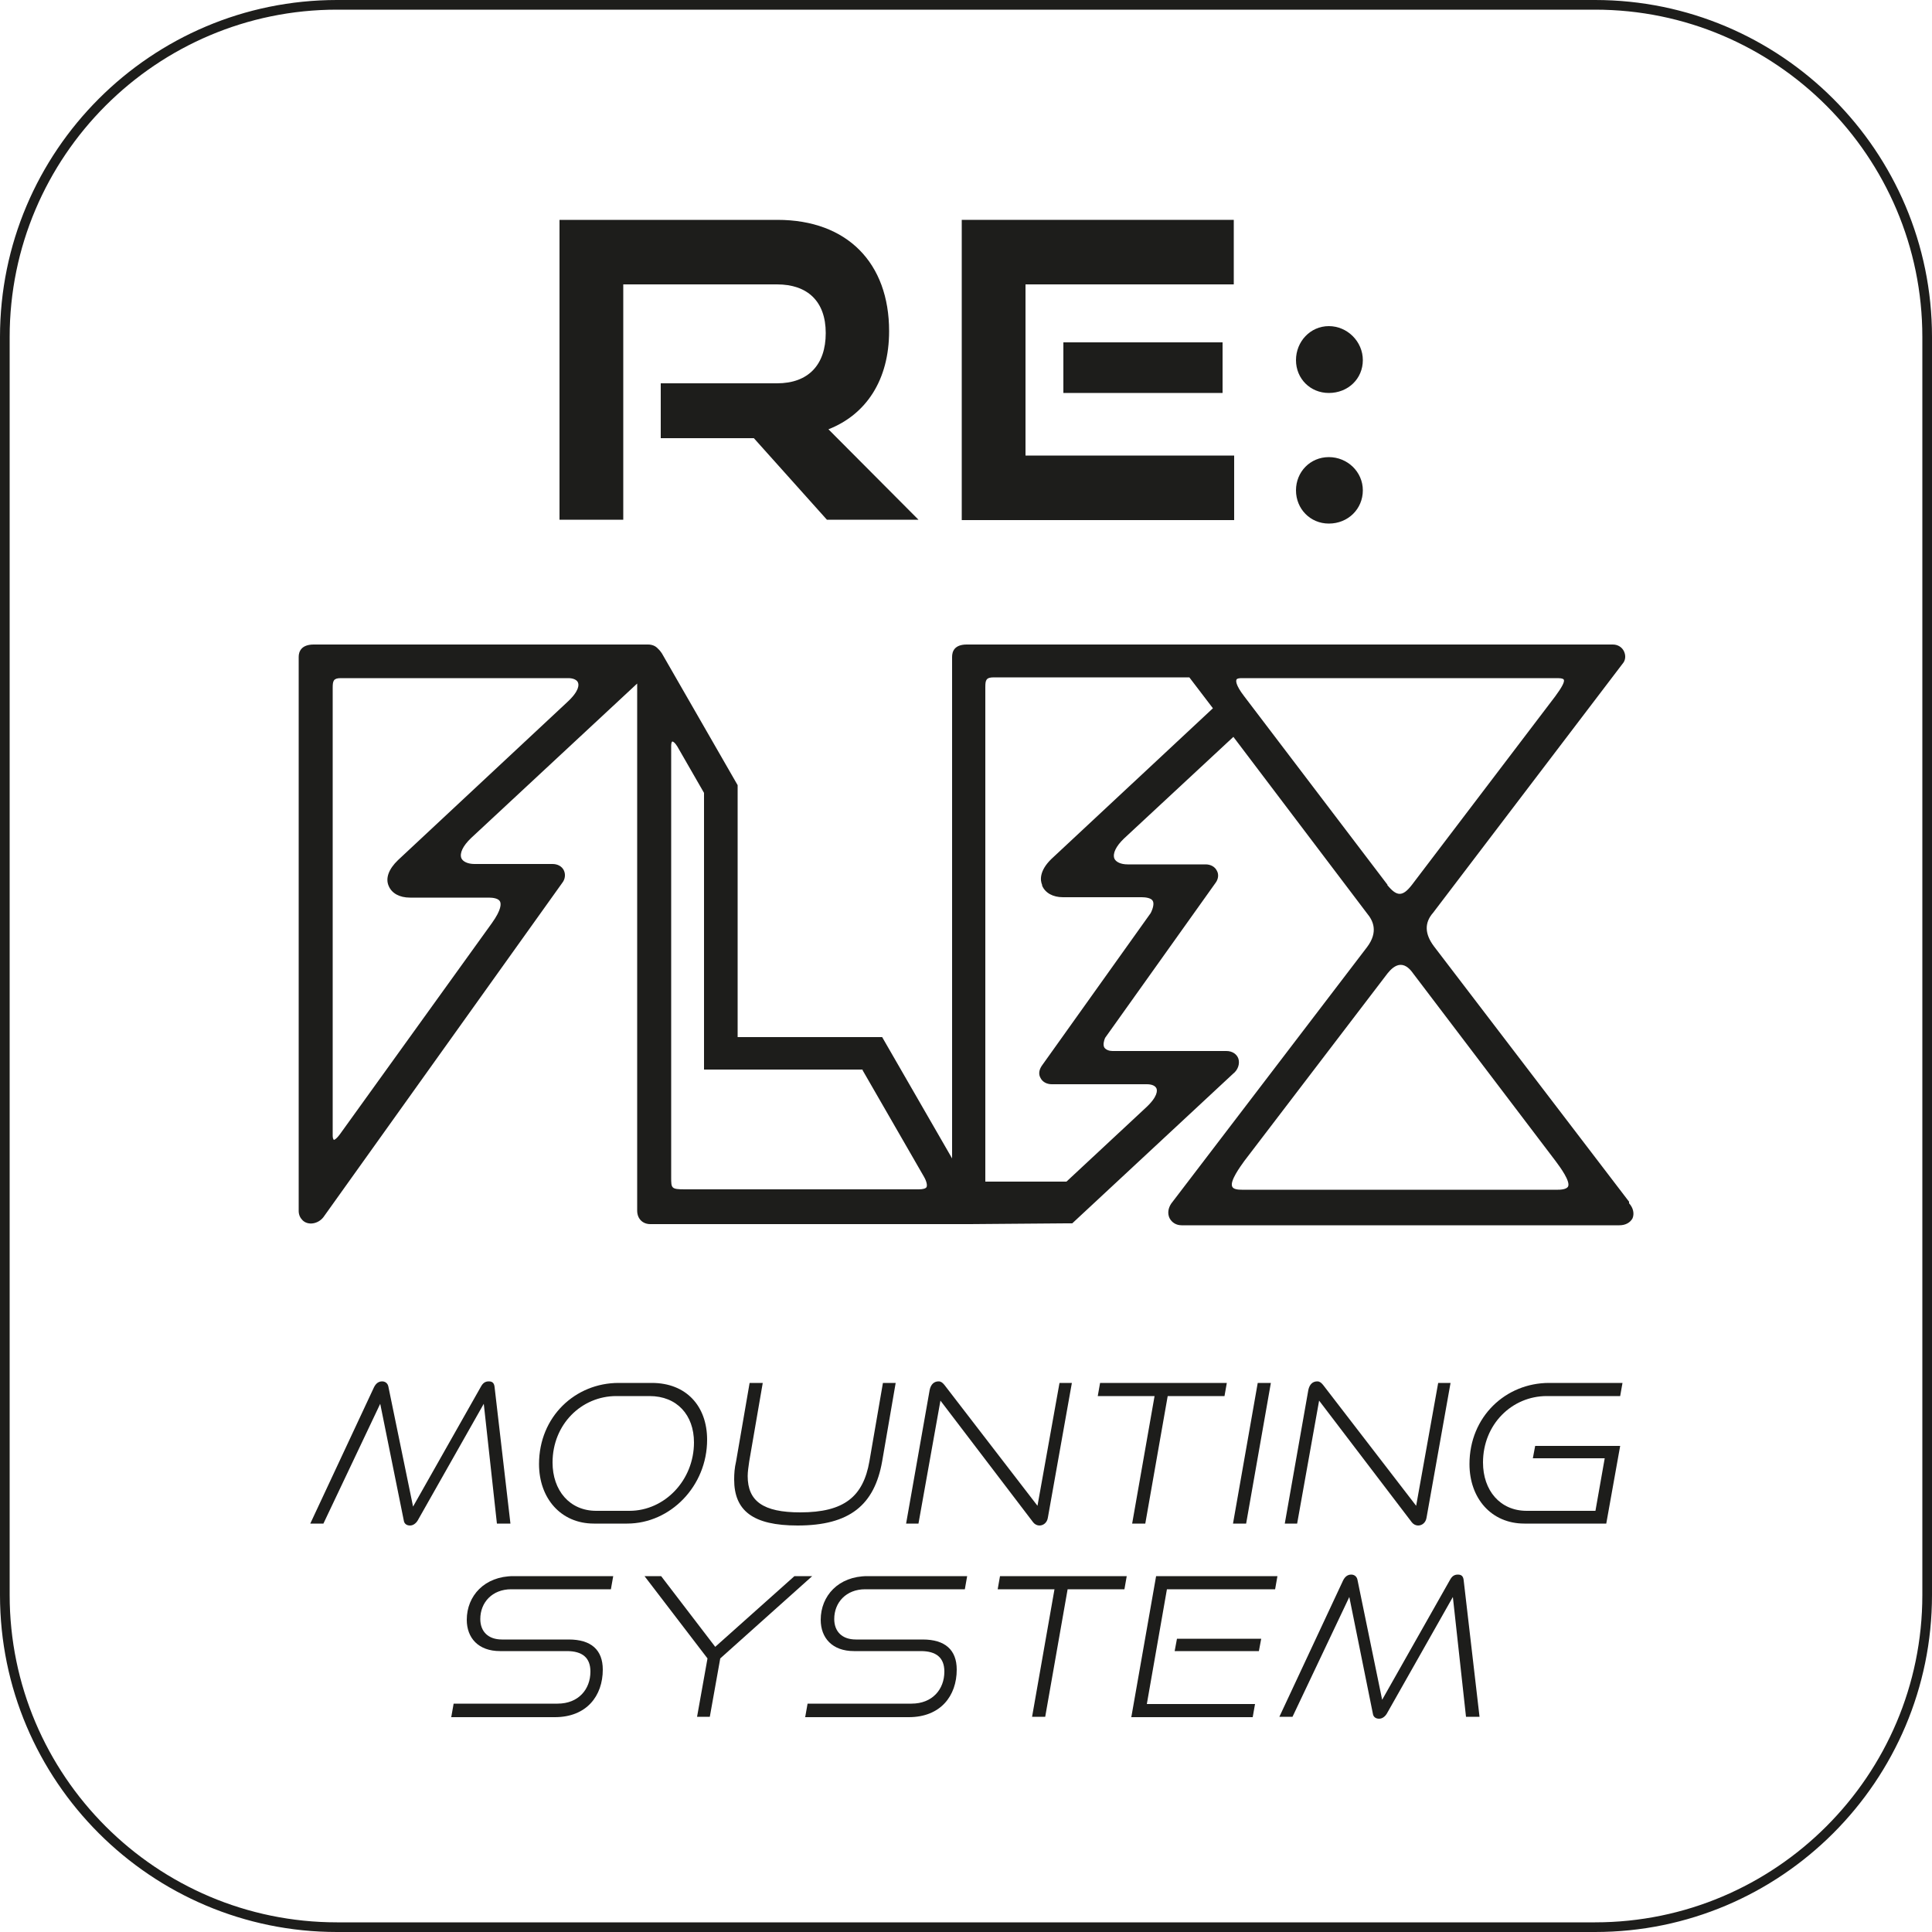 <svg viewBox="0 0 50 50" height="50" width="50" xmlns="http://www.w3.org/2000/svg" data-name="Layer 1" id="Layer_1">
  <defs>
    <style>
      .cls-1 {
        fill: #1d1d1b;
      }
    </style>
  </defs>
  <path d="M41.28,50H8.72c-4.81,0-8.72-3.91-8.72-8.72V8.72C0,3.91,3.91,0,8.72,0h32.56c4.81,0,8.72,3.91,8.72,8.72v32.56c0,4.81-3.91,8.72-8.72,8.72ZM8.72.25C4.05.25.25,4.05.25,8.72v32.56c0,4.67,3.8,8.47,8.47,8.47h32.56c4.67,0,8.47-3.8,8.47-8.47V8.72c0-4.67-3.8-8.47-8.47-8.47H8.72Z" class="cls-1"></path>
  <path d="M42.16,31.1l-5.05-6.61c-.24-.32-.25-.61-.02-.87l4.9-6.44c.08-.09.09-.21.04-.32-.05-.11-.16-.18-.29-.18h-7.98s-.06,0-.09,0h-8.65c-.32,0-.38.18-.38.32v12.98l-1.81-3.14h-3.74s0-6.52,0-6.52l-1.96-3.41s-.06-.09-.1-.12c-.06-.07-.15-.11-.26-.11h-8.65c-.32,0-.39.18-.39.32v14.34c0,.1.04.18.1.24.14.14.4.1.54-.08l6.18-8.65c.08-.1.09-.23.04-.33-.05-.1-.16-.16-.29-.16h-2.02c-.17,0-.3-.06-.34-.15-.05-.13.04-.32.25-.52l4.3-4v13.64c0,.21.14.35.34.35h8.21s.05,0,.06,0l2.49-.02h.16l4.16-3.87c.13-.1.18-.26.14-.39-.04-.12-.16-.2-.31-.2h-2.95c-.08,0-.17-.03-.21-.09-.04-.07-.01-.18.02-.25l2.85-4c.08-.1.1-.23.04-.33-.05-.1-.16-.16-.29-.16h-2.02c-.17,0-.3-.06-.34-.15-.05-.13.04-.32.25-.52l2.83-2.63,3.46,4.57c.15.18.3.47,0,.87l-5.07,6.64c-.08.12-.1.26-.04.38.06.11.17.18.31.18h11.33c.16,0,.28-.07.34-.18.05-.12.02-.27-.09-.39ZM35.91,22.9l-3.71-4.88c-.24-.31-.21-.41-.2-.43.01-.03.06-.04.14-.04h8.18c.12,0,.15.03.15.04.03.05-.05.2-.22.43l-3.71,4.88c-.24.31-.39.31-.64,0ZM36.25,24.97c.14,0,.25.12.32.22l3.69,4.86c.12.16.39.53.32.66-.03.05-.12.08-.26.08h-8.18c-.1,0-.22-.01-.25-.08-.07-.14.21-.52.31-.66l3.71-4.86c.08-.1.2-.22.34-.22ZM26.97,22.92c.08.19.28.3.54.3h2.04c.1,0,.24.02.28.09.04.06.02.18-.05.32l-2.81,3.94c-.08.11-.1.23-.04.33.05.1.16.16.29.16h2.46c.13,0,.22.04.25.11.02.05.04.21-.29.51l-2.04,1.9h-2.1v-12.8c0-.18.02-.25.22-.25h5.06l.61.8-4.18,3.9c-.32.31-.29.56-.24.67ZM22.32,27.69l1.59,2.76c.07.12.09.22.07.27-.02.04-.1.06-.2.06h-6.06c-.35,0-.35-.03-.35-.31v-11.17c0-.08.02-.11.03-.11.02,0,.07.03.13.13l.69,1.2v7.16h4.11ZM10.06,22.93c.08.19.28.3.55.3h2.04c.11,0,.25.02.29.1.03.06.04.21-.21.56l-3.93,5.46c-.11.15-.16.15-.16.15,0,0-.03-.03-.03-.1v-11.6c0-.18.02-.25.21-.25h5.89c.13,0,.23.05.25.12.02.05.04.21-.29.51l-4.37,4.08c-.24.23-.33.47-.24.67Z" class="cls-1"></path>
  <g>
    <path d="M21.4,13.45l-1.89-2.11h-2.41v-1.42h3.01c.81,0,1.26-.48,1.26-1.3s-.47-1.26-1.26-1.26h-3.98v6.09h-1.65v-7.76h5.64c1.81,0,2.89,1.12,2.89,2.88,0,1.27-.6,2.16-1.57,2.54l2.33,2.34h-2.36Z" class="cls-1"></path>
    <path d="M24.89,13.45v-7.76h7.04v1.67h-5.39v4.43h5.4v1.67h-7.05ZM27.52,10.17v-1.31h4.12v1.31h-4.12Z" class="cls-1"></path>
    <path d="M34.39,10.17c-.48,0-.85-.37-.85-.85s.37-.88.85-.88.88.4.88.88-.38.85-.88.85ZM34.39,13.55c-.48,0-.85-.38-.85-.86s.37-.86.85-.86.88.38.88.86-.38.86-.88.86Z" class="cls-1"></path>
  </g>
  <g>
    <path d="M12.86,39.43l-.34-3.1-1.71,3.02c-.05.08-.12.13-.2.13-.09,0-.15-.05-.16-.13l-.61-3.02-1.47,3.1h-.34l1.65-3.53c.05-.1.12-.15.21-.15.07,0,.14.04.16.13l.64,3.11,1.76-3.11c.05-.09.11-.13.2-.13.1,0,.14.05.15.15l.41,3.53h-.34Z" class="cls-1"></path>
    <path d="M15.37,39.43c-.86,0-1.42-.66-1.42-1.54,0-1.23.94-2.1,2.06-2.1h.86c.89,0,1.43.6,1.43,1.47,0,1.2-.95,2.17-2.07,2.17h-.86ZM16.29,39.1c.91,0,1.67-.79,1.67-1.77,0-.71-.44-1.2-1.15-1.2h-.86c-.9,0-1.65.73-1.65,1.72,0,.72.44,1.25,1.13,1.25h.86Z" class="cls-1"></path>
    <path d="M22.85,35.79h.33l-.35,2.03c-.2,1.13-.84,1.66-2.19,1.66-1.15,0-1.64-.38-1.64-1.19,0-.15.01-.3.05-.47l.35-2.03h.34l-.35,2.03c-.02.14-.04.27-.04.38,0,.65.4.94,1.36.94,1.14,0,1.63-.41,1.79-1.32l.35-2.03Z" class="cls-1"></path>
    <path d="M24.34,36.24l-.57,3.19h-.32l.61-3.46c.03-.14.11-.22.23-.22.06,0,.1.03.15.09l2.41,3.13.57-3.18h.32l-.62,3.48c-.02.14-.12.21-.22.21-.06,0-.12-.03-.16-.08l-2.4-3.15Z" class="cls-1"></path>
    <path d="M29.3,39.43l.58-3.3h-1.47l.06-.34h3.28l-.06.34h-1.47l-.58,3.3h-.34Z" class="cls-1"></path>
    <path d="M31.91,39.43l.64-3.64h.34l-.64,3.64h-.34Z" class="cls-1"></path>
    <path d="M34.14,36.24l-.57,3.19h-.32l.61-3.46c.03-.14.11-.22.23-.22.06,0,.1.03.15.09l2.41,3.13.57-3.18h.32l-.62,3.48c-.02.14-.12.21-.22.21-.06,0-.12-.03-.16-.08l-2.4-3.15Z" class="cls-1"></path>
    <path d="M39.45,39.43c-.86,0-1.42-.66-1.42-1.54,0-1.23.94-2.1,2.06-2.1h1.9l-.06.34h-1.9c-.9,0-1.65.73-1.65,1.72,0,.72.44,1.25,1.13,1.25h1.78l.24-1.36h-1.86l.06-.32h2.2l-.36,2.01h-2.12Z" class="cls-1"></path>
    <path d="M11.68,44.43l.06-.34h2.69c.54,0,.85-.37.85-.83,0-.36-.21-.53-.61-.53h-1.73c-.56,0-.86-.34-.86-.81,0-.62.46-1.13,1.21-1.13h2.58l-.06.34h-2.58c-.49,0-.8.34-.8.77,0,.32.2.53.56.53h1.73c.58,0,.88.27.88.78,0,.68-.42,1.23-1.24,1.23h-2.69Z" class="cls-1"></path>
    <path d="M18.04,44.43l.27-1.51-1.63-2.13h.43l1.4,1.83,2.05-1.83h.46l-2.38,2.13-.27,1.51h-.34Z" class="cls-1"></path>
    <path d="M20.84,44.43l.06-.34h2.69c.54,0,.85-.37.85-.83,0-.36-.21-.53-.61-.53h-1.73c-.56,0-.86-.34-.86-.81,0-.62.46-1.13,1.21-1.13h2.58l-.06.34h-2.58c-.49,0-.8.34-.8.77,0,.32.2.53.56.53h1.73c.58,0,.88.27.88.78,0,.68-.42,1.23-1.24,1.23h-2.69Z" class="cls-1"></path>
    <path d="M26.71,44.43l.58-3.3h-1.47l.06-.34h3.28l-.06.34h-1.47l-.58,3.3h-.34Z" class="cls-1"></path>
    <path d="M29.28,44.43l.64-3.64h3.14l-.06.34h-2.8l-.52,2.97h2.8l-.06.34h-3.15ZM30.4,42.73l.06-.32h2.18l-.06.32h-2.18Z" class="cls-1"></path>
    <path d="M37.94,44.43l-.34-3.1-1.71,3.02c-.05.08-.12.13-.2.13-.09,0-.15-.05-.16-.13l-.61-3.02-1.47,3.1h-.34l1.65-3.53c.05-.1.12-.15.21-.15.07,0,.14.04.16.13l.64,3.11,1.76-3.11c.05-.09.11-.13.2-.13.1,0,.14.05.15.15l.41,3.53h-.34Z" class="cls-1"></path>
  </g>
</svg>